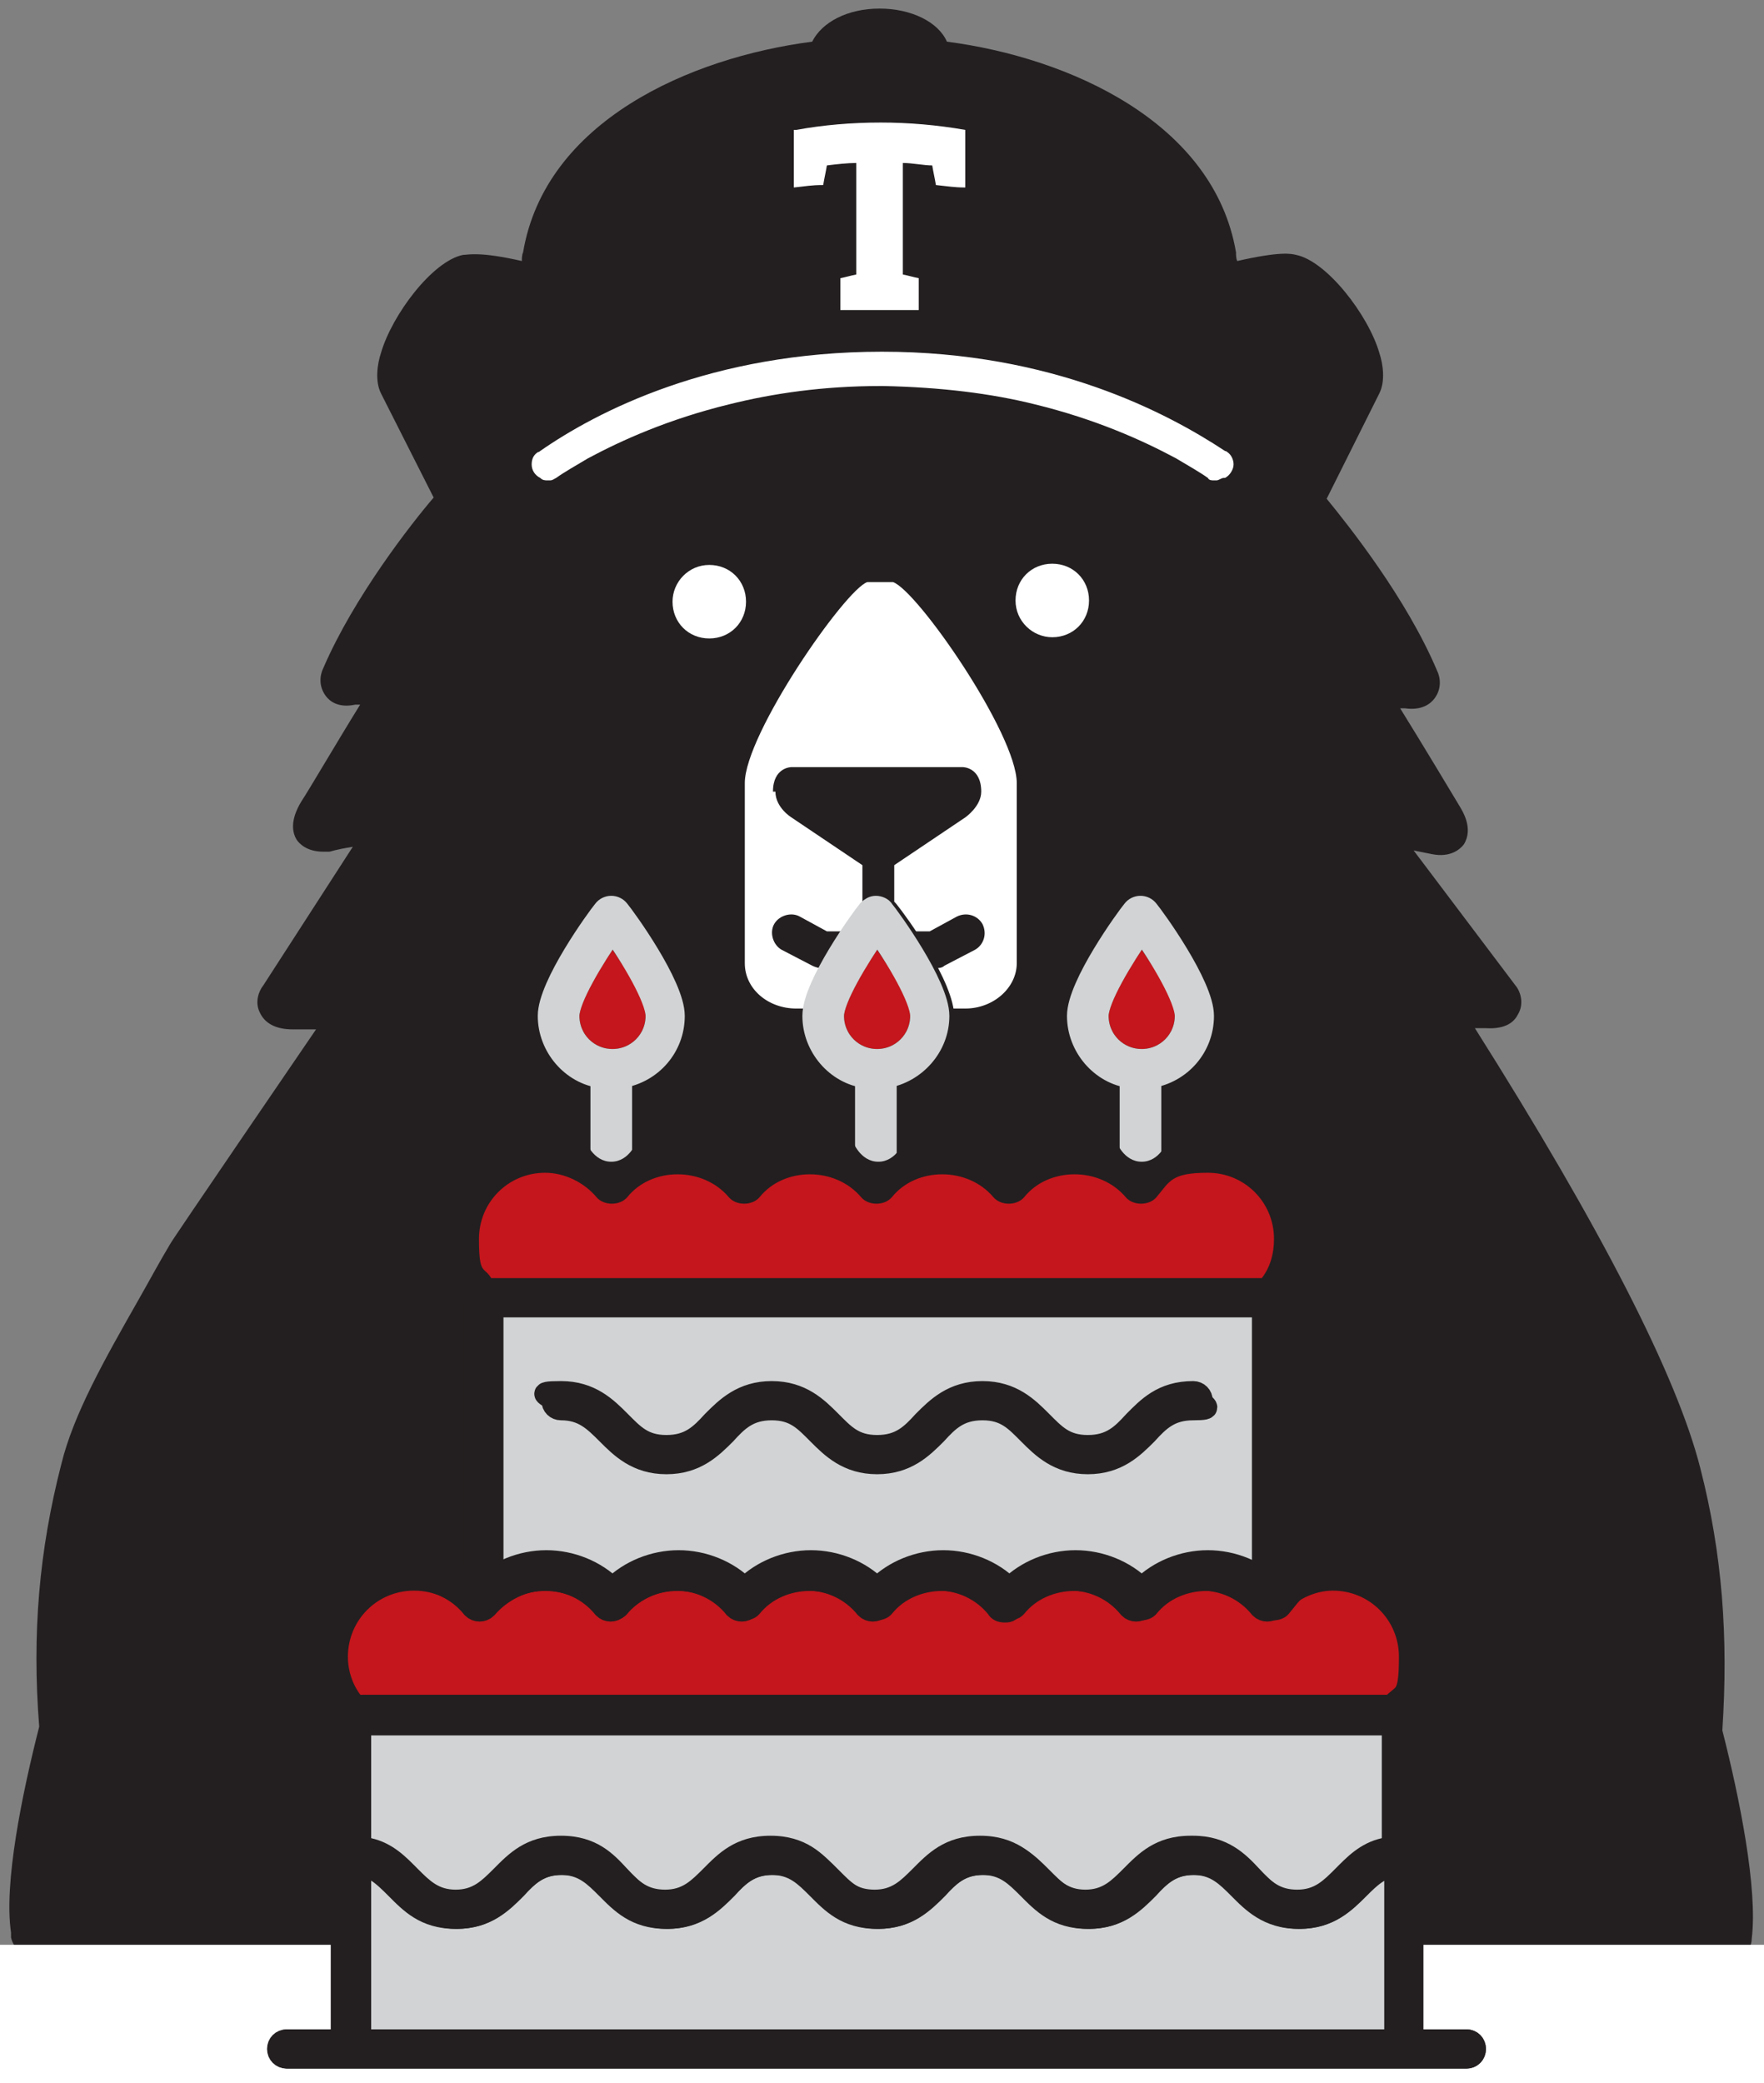 <?xml version="1.0" encoding="UTF-8"?> <svg xmlns="http://www.w3.org/2000/svg" id="Layer_5" data-name="Layer 5" version="1.1" viewBox="0 0 144 170"><rect x="0" y="0" width="144" height="170" fill="#808080" stroke="none"/><defs><style> .cls-1 { stroke: #d1d3d4; stroke-width: 1.8px; } .cls-1, .cls-2, .cls-3 { stroke-miterlimit: 10; } .cls-1, .cls-4, .cls-3 { fill: #231f20; } .cls-5 { fill: #d1d3d4; } .cls-5, .cls-6, .cls-7, .cls-4 { stroke-width: 0px; } .cls-2 { fill: none; } .cls-2, .cls-3 { stroke: #231f20; stroke-width: 1.8px; } .cls-6 { fill: #fff; } .cls-7 { fill: #c4161c; } </style></defs><g><path class="cls-4" d="M82.2,188.5c-3.5,0-5.7-1.9-7.3-3.3l-.4-.3c-.9-.8-1.7-1.5-2.4-2.2.1.3.2.6.2,1,0,1-.9,1.5-1.3,1.8-.5.3-1.4.9-3.4,1.6l-.6.2c-1.2.5-2.8,1.1-5.1,1.2h-4.7c-11.1-.4-22-3.6-30.8-9.1-.8-.5-1.5-1-2.2-1.4l-.3-.2c-.6-.4-1.2-.9-1.9-1.4l-.5-.3c-.6-.5-1.1-.9-1.7-1.4l-.5-.4c-.3-.3-.7-.6-1-.9-.7.6-1.4,1.4-1.9,1.9l-.7.7c-.4.4-.9.6-1.4.6-1.2.1-2.2-.7-2.4-2l-1.6-7.3c-.5.5-.9.9-1.1,1.1-1,1-1.9.8-2.3.7-.9-.3-1.3-1.2-1.4-1.9l-.9-8.2-.5.3c-.4.3-.8.4-1.3.4-.9,0-1.7-.7-1.9-1.6v-.4c-.6-4,.9-11.3,2.3-16.8-.6-7.6,0-14.4,1.8-21.4,1-4.1,3.5-8.5,6.4-13.6.8-1.4,1.6-2.9,2.5-4.4h0c0-.1,11.9-17.5,11.9-17.5-.6,0-1.3,0-1.9,0-1.4,0-2.3-.5-2.7-1.4-.4-.8-.1-1.7.3-2.2l7.3-11.3c-.6.1-1.2.2-1.9.4-.2,0-.4,0-.5,0-1.4,0-2-.7-2.2-1-.7-1.2.1-2.6.4-3.1.6-.9,3-5,4.8-7.9h-.4c-1.4.3-2.1-.3-2.4-.7-.6-.8-.5-1.7-.2-2.3,2.5-5.8,7.2-11.8,9-13.9l-4.3-8.5c-.5-1-.3-2.4,0-3.3.9-3.1,4.2-7.5,6.7-8,.4,0,1.3-.3,4.8.5,0-.2,0-.5.1-.7,1.8-10.7,13.6-15.9,23.6-17.2.8-1.6,2.9-2.7,5.5-2.7s4.8,1.1,5.5,2.7c10,1.3,21.8,6.6,23.6,17.2,0,.2,0,.5.1.7,3.5-.8,4.4-.6,4.8-.5,2.5.5,5.9,4.9,6.8,8,.3.9.5,2.3,0,3.3l-4.3,8.6c1.8,2.2,6.5,8.1,9,14,.3.6.4,1.5-.2,2.3-.3.4-1,1-2.4.8h-.4c1.8,2.9,4.2,6.9,4.8,7.9.3.5,1.2,1.9.4,3.2-.3.4-1.1,1.1-2.6.8-.5-.1-1-.2-1.5-.3l8.3,11c.5.6.7,1.6.2,2.4-.3.6-1,1.2-2.6,1.1-.2,0-.5,0-.9,0,10.3,16.3,16.5,28.4,18.4,35.9,1.8,7,2.3,13.8,1.8,21.4,1.4,5.5,2.9,12.9,2.4,17,0,.5-.3,1.3-1.1,1.7-.3.2-1.2.4-2.2-.3l-.4-.3-.9,8.2c0,.7-.5,1.6-1.4,1.9-.5.2-1.4.3-2.3-.7-.2-.2-.6-.6-1.1-1.1l-1.6,7.3c-.2.7-.7,1.7-1.6,1.9-.5.1-1.4.2-2.4-.8-.6-.6-1.5-1.5-2.3-2.3-10.1,9.4-24.6,14.9-40,15.2h-3.3ZM68.9,179.4c.4.4,1.1,1.1,1.8,1.7-.4-.6-.9-1.6-.2-2.9l-1.6,1.2ZM68,168.7l4.5,3.9c.3.3,1.2.9,1.2,2,0,.3,0,.6-.2.9l1.8-1.4-4.8-3.8c-.8-.7-1-1.5-1-1.9,0-.5.2-.9.4-1.3l-2,1.6ZM68.5,159.9l2.8,2c.9.7,1.1,1.5,1.2,2,0,.5-.1,1.1-.7,1.7l3-1.9-3.3-2.1c-1-.7-1.3-1.4-1.3-2,0-.2,0-.5.2-.9-.7.4-1.3.8-1.9,1.1ZM139.8,157.3s0,0,0,0c0,0,0,0,0,0ZM2.1,156.4s0,0,0,0h0ZM141.5,156.4h0s0,0,0,0ZM69.6,151.1c1,.5,2,1.2,2.9,1.7,1.1.6,1.6,1.3,1.7,2.2,0,.4,0,.7-.2,1.1l2.2-1.3-3.1-2c-.7-.4-1.1-1-1.2-1.8-.1-.7.1-1.4.6-2,1.4-1.2,2.8-2.3,4.3-3.3-1.1.7-2.2,1.4-3.3,2.2-.9.7-2.8,2.1-4,3.2ZM77.2,155.4s0,0,0,0h0ZM74.8,150h0s0,0,0,0ZM24.1,81.8h0c0,0,0,0,0,0ZM23.6,80.4h0ZM114.4,55.5s0,0,0,0c0,0,0,0,0,0ZM29.4,55.5s0,0,0,0c0,0,0,0,0,0Z"></path><path class="cls-6" d="M65,10.6c2.2-.4,4.5-.6,6.9-.6h0s0,0,0,0c2.3,0,4.6.2,6.9.6v4.7c-.9,0-1.4-.1-2.4-.2-.1-.6-.2-1-.3-1.6-.7,0-1.6-.2-2.4-.2,0,3.3,0,5.8,0,9.1.5.1.8.2,1.3.3,0,1,0,1.6,0,2.6-.5,0-1.7,0-3.2,0s-2.7,0-3.2,0c0-1,0-1.6,0-2.6.5-.1.8-.2,1.3-.3,0-3.3,0-5.8,0-9.1-.7,0-1.6.1-2.4.2-.1.6-.2,1-.3,1.6-1,0-1.4.1-2.4.2v-4.7Z"></path><path class="cls-6" d="M54.9,49.1c0-1.6,1.3-3,3-3s3,1.3,3,3-1.3,3-3,3-3-1.3-3-3Z"></path><path class="cls-6" d="M70.8,47.5c-1.8.6-10,12.4-10,16.4v14.7c0,2.1,1.9,3.7,4.2,3.7h13.8c2.3,0,4.2-1.7,4.2-3.7v-14.7c0-4-8.1-15.7-10.1-16.4h-2.1Z"></path><path class="cls-6" d="M85.9,52c-1.6,0-3-1.3-3-3s1.3-3,3-3,3,1.3,3,3-1.3,3-3,3Z"></path><path class="cls-6" d="M99.9,39c-.2,0-.4.2-.6.2s-.1,0-.2,0c-.2,0-.4,0-.5-.2,0,0,0,0,0,0,0,0,0,0,0,0-.7-.5-1.6-1-2.6-1.6-2.8-1.5-6.6-3.2-11.5-4.4-3.6-.9-7.7-1.4-12.4-1.5h-.1s0,0,0,0h-.1c-4.7,0-8.8.6-12.4,1.5-4.9,1.2-8.7,2.9-11.5,4.4-1,.6-1.9,1.1-2.6,1.6,0,0,0,0,0,0,0,0,0,0,0,0-.2.1-.3.2-.5.2,0,0-.1,0-.2,0-.2,0-.4,0-.6-.2-.4-.2-.7-.6-.7-1.1s.2-.8.5-1c0,0,0,0,0,0,0,0,0,0,0,0,0,0,.1,0,.2-.1,4.6-3.2,14-8.1,27.9-8.1h0s0,0,0,0c13.9,0,23.3,5,28,8.1,0,0,.1,0,.2.1,0,0,0,0,0,0,0,0,0,0,0,0,.3.2.5.6.5,1s-.3.9-.7,1.1Z"></path><path class="cls-4" d="M63.3,64.6c0,1.3,1.3,2.1,1.3,2.1l5.8,3.9v5.4h-2.9l-2.2-1.2c-.7-.4-1.7-.1-2.1.6-.4.7-.1,1.7.6,2.1l2.5,1.3c.2.1.5.2.7.2h9.4c.2,0,.5,0,.7-.2l2.5-1.3c.7-.4,1-1.3.6-2.1-.4-.7-1.3-1-2.1-.6l-2.2,1.2h-2.9v-5.4l5.8-3.9s1.3-.9,1.3-2.1c0-2-1.5-2-1.5-2h-14s-1.5,0-1.5,2Z"></path></g><rect class="cls-6" x="-17" y="158.7" width="174.7" height="58.6"></rect><g><g><path class="cls-5" d="M29.4,140.7h84.5v10.1c-2,.2-3.1,1.4-4.1,2.4-1,1.1-1.9,2-3.8,2s-2.7-.9-3.8-2c-1.1-1.1-2.4-2.4-4.8-2.4s-3.7,1.3-4.8,2.4c-1,1.1-1.9,2-3.8,2s-2.7-.9-3.8-2c-1.1-1.1-2.4-2.4-4.8-2.4s-3.7,1.3-4.8,2.4c-1,1.1-1.9,2-3.8,2s-2.7-.9-3.8-2c-1.1-1.1-2.4-2.4-4.8-2.4s-3.7,1.3-4.8,2.4c-1,1.1-1.9,2-3.8,2s-2.7-.9-3.8-2c-1.1-1.1-2.4-2.4-4.8-2.4s-3.7,1.3-4.8,2.4c-1,1.1-1.9,2-3.8,2s-2.7-.9-3.8-2c-1-1-2.1-2.2-4.1-2.4v-10.1Z"></path><path class="cls-7" d="M33.8,128.9c1.9,0,3.6.8,4.8,2.3.3.3.8.3,1.1,0,1.2-1.4,3-2.3,4.8-2.3s3.6.8,4.8,2.3c.3.3.8.3,1.1,0,1.2-1.4,3-2.3,4.8-2.3s3.6.8,4.8,2.3c.3.3.8.3,1.1,0,1.2-1.4,3-2.3,4.8-2.3s3.6.8,4.8,2.3c.3.3.8.3,1.1,0,1.2-1.4,3-2.3,4.8-2.3s3.6.8,4.8,2.3c.1.2.3.3.6.3s.4,0,.6-.3c1.2-1.4,3-2.3,4.8-2.3s3.6.8,4.8,2.3c.3.3.8.3,1.1,0,1.2-1.4,3-2.3,4.8-2.3s3.6.8,4.8,2.3c.3.3.8.3,1.1,0,1.2-1.4,3-2.3,4.8-2.3,3.5,0,6.3,2.8,6.3,6.3s-.5,2.9-1.5,4H29c-1-1.1-1.5-2.6-1.5-4,0-3.5,2.8-6.3,6.3-6.3Z"></path><path class="cls-5" d="M29.4,166.5v-14.3c1.4.2,2.2,1,3.1,1.9,1.1,1.1,2.4,2.4,4.8,2.4s3.7-1.3,4.8-2.4c1-1.1,1.9-2,3.8-2s2.7.9,3.8,2c1.1,1.1,2.4,2.4,4.8,2.4s3.7-1.3,4.8-2.4c1-1.1,1.9-2,3.8-2s2.7.9,3.8,2c1.1,1.1,2.4,2.4,4.8,2.4s3.7-1.3,4.8-2.4c1-1.1,1.9-2,3.8-2s2.7.9,3.8,2c1.1,1.1,2.4,2.4,4.8,2.4s3.7-1.3,4.8-2.4c1-1.1,1.9-2,3.8-2s2.7.9,3.8,2c1.1,1.1,2.4,2.4,4.8,2.4s3.7-1.3,4.8-2.4c.9-.9,1.7-1.7,3.1-1.9v14.3H29.4Z"></path><path class="cls-7" d="M89.6,82.9c0-1.4,2-4.7,3.6-7,1.6,2.2,3.6,5.6,3.6,7,0,2-1.6,3.6-3.6,3.6s-3.6-1.6-3.6-3.6Z"></path><path class="cls-7" d="M68,82.9c0-1.4,2-4.7,3.6-7,1.6,2.2,3.6,5.6,3.6,7,0,2-1.6,3.6-3.6,3.6s-3.6-1.6-3.6-3.6Z"></path><path class="cls-7" d="M46.4,82.9c0-1.4,2-4.7,3.6-7,1.6,2.2,3.6,5.6,3.6,7,0,2-1.6,3.6-3.6,3.6s-3.6-1.6-3.6-3.6Z"></path><path class="cls-7" d="M44.6,94.8c1.9,0,3.6.8,4.8,2.3.3.3.8.3,1.1,0,1.2-1.4,3-2.3,4.8-2.3s3.6.8,4.8,2.3c.3.3.8.3,1.1,0,1.2-1.4,3-2.3,4.8-2.3s3.6.8,4.8,2.3c.3.3.8.3,1.1,0,1.2-1.4,3-2.3,4.8-2.3s3.6.8,4.8,2.3c.1.2.3.3.6.3s.4,0,.6-.3c1.2-1.4,3-2.3,4.8-2.3s3.6.8,4.8,2.3c.3.3.8.3,1.1,0,1.2-1.4,3-2.3,4.8-2.3,3.5,0,6.3,2.8,6.3,6.3s-.5,2.9-1.5,4h-63.6c-1-1.1-1.5-2.6-1.5-4,0-3.5,2.8-6.3,6.3-6.3Z"></path></g><rect class="cls-5" x="39.5" y="105.8" width="63.8" height="23.8"></rect></g><g><path class="cls-4" d="M119.8,166.5h-4.5v-26.3c1.2-1.4,1.9-3.2,1.9-5,0-4.3-3.5-7.8-7.8-7.8s-4,.8-5.4,2.2c-1.4-1.4-3.4-2.2-5.4-2.2s-4,.8-5.4,2.2c-1.4-1.4-3.4-2.2-5.4-2.2s-4,.8-5.4,2.2c-1.4-1.4-3.4-2.2-5.4-2.2s-4,.8-5.4,2.2c-1.4-1.4-3.4-2.2-5.4-2.2s-4,.8-5.4,2.2c-1.4-1.4-3.4-2.2-5.4-2.2s-4,.8-5.4,2.2c-1.4-1.4-3.4-2.2-5.4-2.2s-4,.8-5.4,2.2c-1.4-1.4-3.4-2.2-5.4-2.2-4.3,0-7.8,3.5-7.8,7.8s.7,3.6,1.9,5v26.3h-4.5c-.4,0-.7.3-.7.7s.3.7.7.7h96.3c.4,0,.7-.3.7-.7s-.3-.7-.7-.7ZM29.4,140.7h84.5v10.1c-2,.2-3.1,1.4-4.1,2.4-1,1.1-1.9,2-3.8,2s-2.7-.9-3.8-2c-1.1-1.1-2.4-2.4-4.8-2.4s-3.7,1.3-4.8,2.4c-1,1.1-1.9,2-3.8,2s-2.7-.9-3.8-2c-1.1-1.1-2.4-2.4-4.8-2.4s-3.7,1.3-4.8,2.4c-1,1.1-1.9,2-3.8,2s-2.7-.9-3.8-2c-1.1-1.1-2.4-2.4-4.8-2.4s-3.7,1.3-4.8,2.4c-1,1.1-1.9,2-3.8,2s-2.7-.9-3.8-2c-1.1-1.1-2.4-2.4-4.8-2.4s-3.7,1.3-4.8,2.4c-1,1.1-1.9,2-3.8,2s-2.7-.9-3.8-2c-1-1-2.1-2.2-4.1-2.4v-10.1ZM33.8,128.9c1.9,0,3.6.8,4.8,2.3.3.3.8.3,1.1,0,1.2-1.4,3-2.3,4.8-2.3s3.6.8,4.8,2.3c.3.3.8.3,1.1,0,1.2-1.4,3-2.3,4.8-2.3s3.6.8,4.8,2.3c.3.3.8.3,1.1,0,1.2-1.4,3-2.3,4.8-2.3s3.6.8,4.8,2.3c.3.3.8.3,1.1,0,1.2-1.4,3-2.3,4.8-2.3s3.6.8,4.8,2.3c.1.2.3.3.6.3s.4,0,.6-.3c1.2-1.4,3-2.3,4.8-2.3s3.6.8,4.8,2.3c.3.3.8.3,1.1,0,1.2-1.4,3-2.3,4.8-2.3s3.6.8,4.8,2.3c.3.3.8.3,1.1,0,1.2-1.4,3-2.3,4.8-2.3,3.5,0,6.3,2.8,6.3,6.3s-.5,2.9-1.5,4H29c-1-1.1-1.5-2.6-1.5-4,0-3.5,2.8-6.3,6.3-6.3ZM29.4,166.5v-14.3c1.4.2,2.2,1,3.1,1.9,1.1,1.1,2.4,2.4,4.8,2.4s3.7-1.3,4.8-2.4c1-1.1,1.9-2,3.8-2s2.7.9,3.8,2c1.1,1.1,2.4,2.4,4.8,2.4s3.7-1.3,4.8-2.4c1-1.1,1.9-2,3.8-2s2.7.9,3.8,2c1.1,1.1,2.4,2.4,4.8,2.4s3.7-1.3,4.8-2.4c1-1.1,1.9-2,3.8-2s2.7.9,3.8,2c1.1,1.1,2.4,2.4,4.8,2.4s3.7-1.3,4.8-2.4c1-1.1,1.9-2,3.8-2s2.7.9,3.8,2c1.1,1.1,2.4,2.4,4.8,2.4s3.7-1.3,4.8-2.4c.9-.9,1.7-1.7,3.1-1.9v14.3H29.4Z"></path><path class="cls-2" d="M119.8,166.5h-4.5v-26.3c1.2-1.4,1.9-3.2,1.9-5,0-4.3-3.5-7.8-7.8-7.8s-4,.8-5.4,2.2c-1.4-1.4-3.4-2.2-5.4-2.2s-4,.8-5.4,2.2c-1.4-1.4-3.4-2.2-5.4-2.2s-4,.8-5.4,2.2c-1.4-1.4-3.4-2.2-5.4-2.2s-4,.8-5.4,2.2c-1.4-1.4-3.4-2.2-5.4-2.2s-4,.8-5.4,2.2c-1.4-1.4-3.4-2.2-5.4-2.2s-4,.8-5.4,2.2c-1.4-1.4-3.4-2.2-5.4-2.2s-4,.8-5.4,2.2c-1.4-1.4-3.4-2.2-5.4-2.2-4.3,0-7.8,3.5-7.8,7.8s.7,3.6,1.9,5v26.3h-4.5c-.4,0-.7.3-.7.7s.3.7.7.7h96.3c.4,0,.7-.3.7-.7s-.3-.7-.7-.7ZM29.4,140.7h84.5v10.1c-2,.2-3.1,1.4-4.1,2.4-1,1.1-1.9,2-3.8,2s-2.7-.9-3.8-2c-1.1-1.1-2.4-2.4-4.8-2.4s-3.7,1.3-4.8,2.4c-1,1.1-1.9,2-3.8,2s-2.7-.9-3.8-2c-1.1-1.1-2.4-2.4-4.8-2.4s-3.7,1.3-4.8,2.4c-1,1.1-1.9,2-3.8,2s-2.7-.9-3.8-2c-1.1-1.1-2.4-2.4-4.8-2.4s-3.7,1.3-4.8,2.4c-1,1.1-1.9,2-3.8,2s-2.7-.9-3.8-2c-1.1-1.1-2.4-2.4-4.8-2.4s-3.7,1.3-4.8,2.4c-1,1.1-1.9,2-3.8,2s-2.7-.9-3.8-2c-1-1-2.1-2.2-4.1-2.4v-10.1ZM33.8,128.9c1.9,0,3.6.8,4.8,2.3.3.3.8.3,1.1,0,1.2-1.4,3-2.3,4.8-2.3s3.6.8,4.8,2.3c.3.3.8.3,1.1,0,1.2-1.4,3-2.3,4.8-2.3s3.6.8,4.8,2.3c.3.3.8.3,1.1,0,1.2-1.4,3-2.3,4.8-2.3s3.6.8,4.8,2.3c.3.3.8.3,1.1,0,1.2-1.4,3-2.3,4.8-2.3s3.6.8,4.8,2.3c.1.2.3.3.6.3s.4,0,.6-.3c1.2-1.4,3-2.3,4.8-2.3s3.6.8,4.8,2.3c.3.3.8.3,1.1,0,1.2-1.4,3-2.3,4.8-2.3s3.6.8,4.8,2.3c.3.3.8.3,1.1,0,1.2-1.4,3-2.3,4.8-2.3,3.5,0,6.3,2.8,6.3,6.3s-.5,2.9-1.5,4H29c-1-1.1-1.5-2.6-1.5-4,0-3.5,2.8-6.3,6.3-6.3ZM29.4,166.5v-14.3c1.4.2,2.2,1,3.1,1.9,1.1,1.1,2.4,2.4,4.8,2.4s3.7-1.3,4.8-2.4c1-1.1,1.9-2,3.8-2s2.7.9,3.8,2c1.1,1.1,2.4,2.4,4.8,2.4s3.7-1.3,4.8-2.4c1-1.1,1.9-2,3.8-2s2.7.9,3.8,2c1.1,1.1,2.4,2.4,4.8,2.4s3.7-1.3,4.8-2.4c1-1.1,1.9-2,3.8-2s2.7.9,3.8,2c1.1,1.1,2.4,2.4,4.8,2.4s3.7-1.3,4.8-2.4c1-1.1,1.9-2,3.8-2s2.7.9,3.8,2c1.1,1.1,2.4,2.4,4.8,2.4s3.7-1.3,4.8-2.4c.9-.9,1.7-1.7,3.1-1.9v14.3H29.4Z"></path><path class="cls-4" d="M119.8,168.8H23.5c-.9,0-1.6-.7-1.6-1.6s.7-1.6,1.6-1.6h3.6v-25.1c-1.2-1.5-1.9-3.4-1.9-5.3,0-4.8,3.9-8.6,8.6-8.6s3.9.7,5.4,1.9c3.1-2.5,7.7-2.5,10.8,0,3.1-2.5,7.7-2.5,10.8,0,3.1-2.5,7.7-2.5,10.8,0,3.1-2.5,7.7-2.5,10.8,0,3.1-2.5,7.7-2.5,10.8,0,3.1-2.5,7.7-2.5,10.8,0,1.5-1.2,3.4-1.9,5.4-1.9,4.8,0,8.6,3.9,8.6,8.6s-.7,3.8-1.9,5.3v25.1h3.6c.9,0,1.6.7,1.6,1.6s-.7,1.6-1.6,1.6ZM30.3,165.6h82.7v-12.2c-.5.3-1,.7-1.5,1.3-1.2,1.2-2.6,2.7-5.5,2.7s-4.4-1.6-5.5-2.7c-1-1-1.7-1.7-3.1-1.7s-2.1.7-3.1,1.7c-1.2,1.2-2.6,2.7-5.5,2.7s-4.3-1.5-5.5-2.7c-1-1-1.7-1.7-3.1-1.7s-2.1.7-3.1,1.7c-1.2,1.2-2.6,2.7-5.5,2.7s-4.3-1.5-5.5-2.7c-1-1-1.7-1.7-3.1-1.7s-2.1.7-3.1,1.7c-1.1,1.1-2.6,2.7-5.5,2.7s-4.3-1.5-5.5-2.7c-1-1-1.7-1.7-3.1-1.7s-2.1.7-3.1,1.7c-1.2,1.2-2.6,2.7-5.5,2.7s-4.3-1.5-5.5-2.7c-.5-.5-1-1-1.5-1.3v12.1ZM97.4,149.8c2.8,0,4.3,1.5,5.4,2.7,1,1.1,1.7,1.7,3.1,1.7s2.1-.7,3.1-1.7c.9-.9,2-2.1,3.8-2.5v-8.4H30.3v8.4c1.8.4,2.9,1.6,3.8,2.5,1,1,1.7,1.7,3.1,1.7s2.1-.7,3.1-1.7c1.2-1.2,2.6-2.7,5.5-2.7s4.3,1.5,5.4,2.7c1,1.1,1.7,1.7,3.1,1.7s2.1-.7,3.1-1.7c1.2-1.2,2.6-2.7,5.5-2.7s4.3,1.5,5.4,2.7c1,1.1,1.7,1.7,3.1,1.7s2.1-.7,3.1-1.7c1.2-1.2,2.6-2.7,5.5-2.7s4.3,1.5,5.5,2.7c1,1,1.7,1.7,3.1,1.7s2.1-.7,3.1-1.7c1.2-1.2,2.6-2.7,5.5-2.7ZM29.4,138.3h84.4c.7-.9,1-2,1-3.2,0-3-2.4-5.4-5.4-5.4s-3.1.7-4.2,2c-.6.7-1.9.7-2.5,0-2.1-2.5-6.3-2.5-8.3,0-.6.7-1.9.7-2.5,0-2.1-2.5-6.3-2.5-8.3,0-.6.7-1.9.7-2.5,0-2.1-2.5-6.3-2.5-8.3,0-.6.7-1.9.7-2.5,0-2.1-2.5-6.3-2.5-8.3,0-.6.7-1.9.7-2.5,0-2.1-2.5-6.3-2.5-8.3,0-.6.7-1.9.7-2.5,0-2.1-2.5-6.3-2.5-8.3,0-.6.7-1.9.7-2.5,0-1-1.2-2.6-2-4.2-2-3,0-5.4,2.4-5.4,5.4s.4,2.2,1,3.2Z"></path></g><g><path class="cls-4" d="M38.8,127.8c0,.4.3.7.7.7s.7-.3.7-.7v-21.2h62.8v21.2c0,.4.3.7.7.7s.7-.3.7-.7v-21.7c1.2-1.4,1.9-3.2,1.9-5,0-4.3-3.5-7.8-7.8-7.8s-3.3.6-4.7,1.6v-7c2.5-.4,4.3-2.5,4.3-5s-4-8-4.5-8.6c-.3-.4-.9-.4-1.2,0-.5.6-4.5,6.1-4.5,8.6s1.9,4.7,4.3,5v7c-1.3-1-3-1.6-4.7-1.6s-4,.8-5.4,2.2c-1.4-1.4-3.4-2.2-5.4-2.2s-3.3.6-4.7,1.6v-7c2.4-.4,4.3-2.5,4.3-5s-4-8-4.5-8.6c-.1-.2-.4-.3-.6-.3s-.4.1-.6.3c-.5.6-4.5,6.1-4.5,8.6s1.9,4.7,4.3,5v7c-1.3-1-3-1.6-4.7-1.6s-4,.8-5.4,2.2c-1.4-1.4-3.4-2.2-5.4-2.2s-3.3.6-4.7,1.6v-7c2.5-.4,4.3-2.5,4.3-5s-4-8-4.5-8.6c-.3-.4-.9-.4-1.2,0-.5.6-4.5,6.1-4.5,8.6s1.9,4.7,4.3,5v7c-1.3-1-3-1.6-4.7-1.6-4.3,0-7.8,3.5-7.8,7.8s.7,3.6,1.9,5v21.7ZM89.6,82.9c0-1.4,2-4.7,3.6-7,1.6,2.2,3.6,5.6,3.6,7,0,2-1.6,3.6-3.6,3.6s-3.6-1.6-3.6-3.6ZM68,82.9c0-1.4,2-4.7,3.6-7,1.6,2.2,3.6,5.6,3.6,7,0,2-1.6,3.6-3.6,3.6s-3.6-1.6-3.6-3.6ZM46.4,82.9c0-1.4,2-4.7,3.6-7,1.6,2.2,3.6,5.6,3.6,7,0,2-1.6,3.6-3.6,3.6s-3.6-1.6-3.6-3.6ZM44.6,94.8c1.9,0,3.6.8,4.8,2.3.3.3.8.3,1.1,0,1.2-1.4,3-2.3,4.8-2.3s3.6.8,4.8,2.3c.3.3.8.3,1.1,0,1.2-1.4,3-2.3,4.8-2.3s3.6.8,4.8,2.3c.3.3.8.3,1.1,0,1.2-1.4,3-2.3,4.8-2.3s3.6.8,4.8,2.3c.1.2.3.3.6.3s.4,0,.6-.3c1.2-1.4,3-2.3,4.8-2.3s3.6.8,4.8,2.3c.3.3.8.3,1.1,0,1.2-1.4,3-2.3,4.8-2.3,3.5,0,6.3,2.8,6.3,6.3s-.5,2.9-1.5,4h-63.6c-1-1.1-1.5-2.6-1.5-4,0-3.5,2.8-6.3,6.3-6.3Z"></path><path class="cls-4" d="M103.8,129.4c-.9,0-1.6-.7-1.6-1.6v-20.3h-61.1v20.3c0,.9-.7,1.6-1.6,1.6s-1.6-.7-1.6-1.6v-21.4c-1.2-1.5-1.9-3.4-1.9-5.3,0-4.8,3.9-8.6,8.6-8.6s2.6.3,3.8.9v-4.7c-2.5-.7-4.3-3-4.3-5.7s3.9-8.1,4.7-9.2c.6-.8,2-.8,2.6,0,.8,1,4.7,6.3,4.7,9.2s-1.8,5-4.3,5.7v4.7c2.9-1.4,6.6-1,9.2,1,2.6-2.1,6.3-2.5,9.2-1v-4.7c-2.5-.7-4.3-3-4.3-5.7s3.9-8.1,4.7-9.2c.6-.8,2-.8,2.6,0,.8,1,4.7,6.3,4.7,9.2s-1.8,5-4.3,5.7v4.7c2.9-1.4,6.6-1,9.2,1,2.6-2.1,6.3-2.5,9.2-1v-4.7c-2.5-.7-4.3-3-4.3-5.7s3.9-8.1,4.7-9.2c.6-.8,2-.8,2.6,0,.8,1,4.7,6.3,4.7,9.2s-1.8,5-4.3,5.7v4.7c1.2-.6,2.5-.9,3.8-.9,4.8,0,8.6,3.9,8.6,8.6s-.7,3.8-1.9,5.3v21.4c0,.9-.7,1.6-1.6,1.6ZM40.2,104.3h62.8c.7-.9,1-2,1-3.2,0-3-2.4-5.4-5.4-5.4s-3.1.7-4.2,2c-.6.7-1.9.7-2.5,0-2.1-2.5-6.3-2.5-8.3,0-.6.7-1.9.7-2.5,0-2.1-2.5-6.3-2.5-8.3,0-.6.7-1.9.7-2.5,0-2.1-2.5-6.3-2.5-8.3,0-.6.7-1.9.7-2.5,0-2.1-2.5-6.3-2.5-8.3,0-.6.7-1.9.7-2.5,0-1-1.2-2.6-2-4.2-2-3,0-5.4,2.4-5.4,5.4s.4,2.2,1,3.2ZM93.2,77.5c-1.6,2.4-2.7,4.6-2.7,5.4,0,1.5,1.2,2.7,2.7,2.7s2.7-1.2,2.7-2.7-1.1-3-2.7-5.4ZM71.6,77.5c-1.6,2.4-2.7,4.6-2.7,5.4,0,1.5,1.2,2.7,2.7,2.7s2.7-1.2,2.7-2.7-1.1-3-2.7-5.4ZM50,77.5c-1.6,2.4-2.7,4.6-2.7,5.4,0,1.5,1.2,2.7,2.7,2.7s2.7-1.2,2.7-2.7-1.1-3-2.7-5.4Z"></path></g><path class="cls-1" d="M50.7,94.9v-7c2.5-.4,4.3-2.5,4.3-5s-4-8-4.5-8.6c-.3-.4-.9-.4-1.2,0-.5.6-4.5,6.1-4.5,8.6s1.9,4.7,4.3,5v7M72.3,94.9v-7c2.4-.4,4.3-2.5,4.3-5s-4-8-4.5-8.6c-.1-.2-.4-.3-.6-.3s-.4.1-.6.3c-.5.6-4.5,6.1-4.5,8.6s1.9,4.7,4.3,5v7M93.9,94.9v-7c2.5-.4,4.3-2.5,4.3-5s-4-8-4.5-8.6c-.3-.4-.9-.4-1.2,0-.5.6-4.5,6.1-4.5,8.6s1.9,4.7,4.3,5v7M89.6,82.9c0-1.4,2-4.7,3.6-7,1.6,2.2,3.6,5.6,3.6,7,0,2-1.6,3.6-3.6,3.6s-3.6-1.6-3.6-3.6ZM68,82.9c0-1.4,2-4.7,3.6-7,1.6,2.2,3.6,5.6,3.6,7,0,2-1.6,3.6-3.6,3.6s-3.6-1.6-3.6-3.6ZM46.4,82.9c0-1.4,2-4.7,3.6-7,1.6,2.2,3.6,5.6,3.6,7,0,2-1.6,3.6-3.6,3.6s-3.6-1.6-3.6-3.6Z"></path><path class="cls-3" d="M92.6,116c-1,1.1-1.9,2-3.8,2s-2.7-.9-3.8-2c-1.1-1.1-2.4-2.4-4.8-2.4s-3.7,1.3-4.8,2.4c-1,1.1-1.9,2-3.8,2s-2.7-.9-3.8-2c-1.1-1.1-2.4-2.4-4.8-2.4s-3.7,1.3-4.8,2.4c-1,1.1-1.9,2-3.8,2s-2.7-.9-3.8-2c-1.1-1.1-2.4-2.4-4.8-2.4s-.7.3-.7.7.3.7.7.7c1.8,0,2.7.9,3.8,2,1.1,1.1,2.4,2.4,4.8,2.4s3.7-1.3,4.8-2.4c1-1.1,1.9-2,3.8-2s2.7.9,3.8,2c1.1,1.1,2.4,2.4,4.8,2.4s3.7-1.3,4.8-2.4c1-1.1,1.9-2,3.8-2s2.7.9,3.8,2c1.1,1.1,2.4,2.4,4.8,2.4s3.7-1.3,4.8-2.4c1-1.1,1.9-2,3.8-2s.7-.3.7-.7-.3-.7-.7-.7c-2.5,0-3.7,1.3-4.8,2.4Z"></path><path class="cls-4" d="M47.8,93.1s.6,1.7,2.1,1.7,2.1-1.7,2.1-1.7l.7,2.5h-5.8l.9-2.6Z"></path><path class="cls-4" d="M69.6,93.1s.6,1.7,2.1,1.7,2.1-1.7,2.1-1.7l.7,2.5h-5.8l.9-2.6Z"></path><path class="cls-4" d="M91.1,93.1s.6,1.7,2.1,1.7,2.1-1.7,2.1-1.7l.7,2.5h-5.8l.9-2.6Z"></path></svg> 